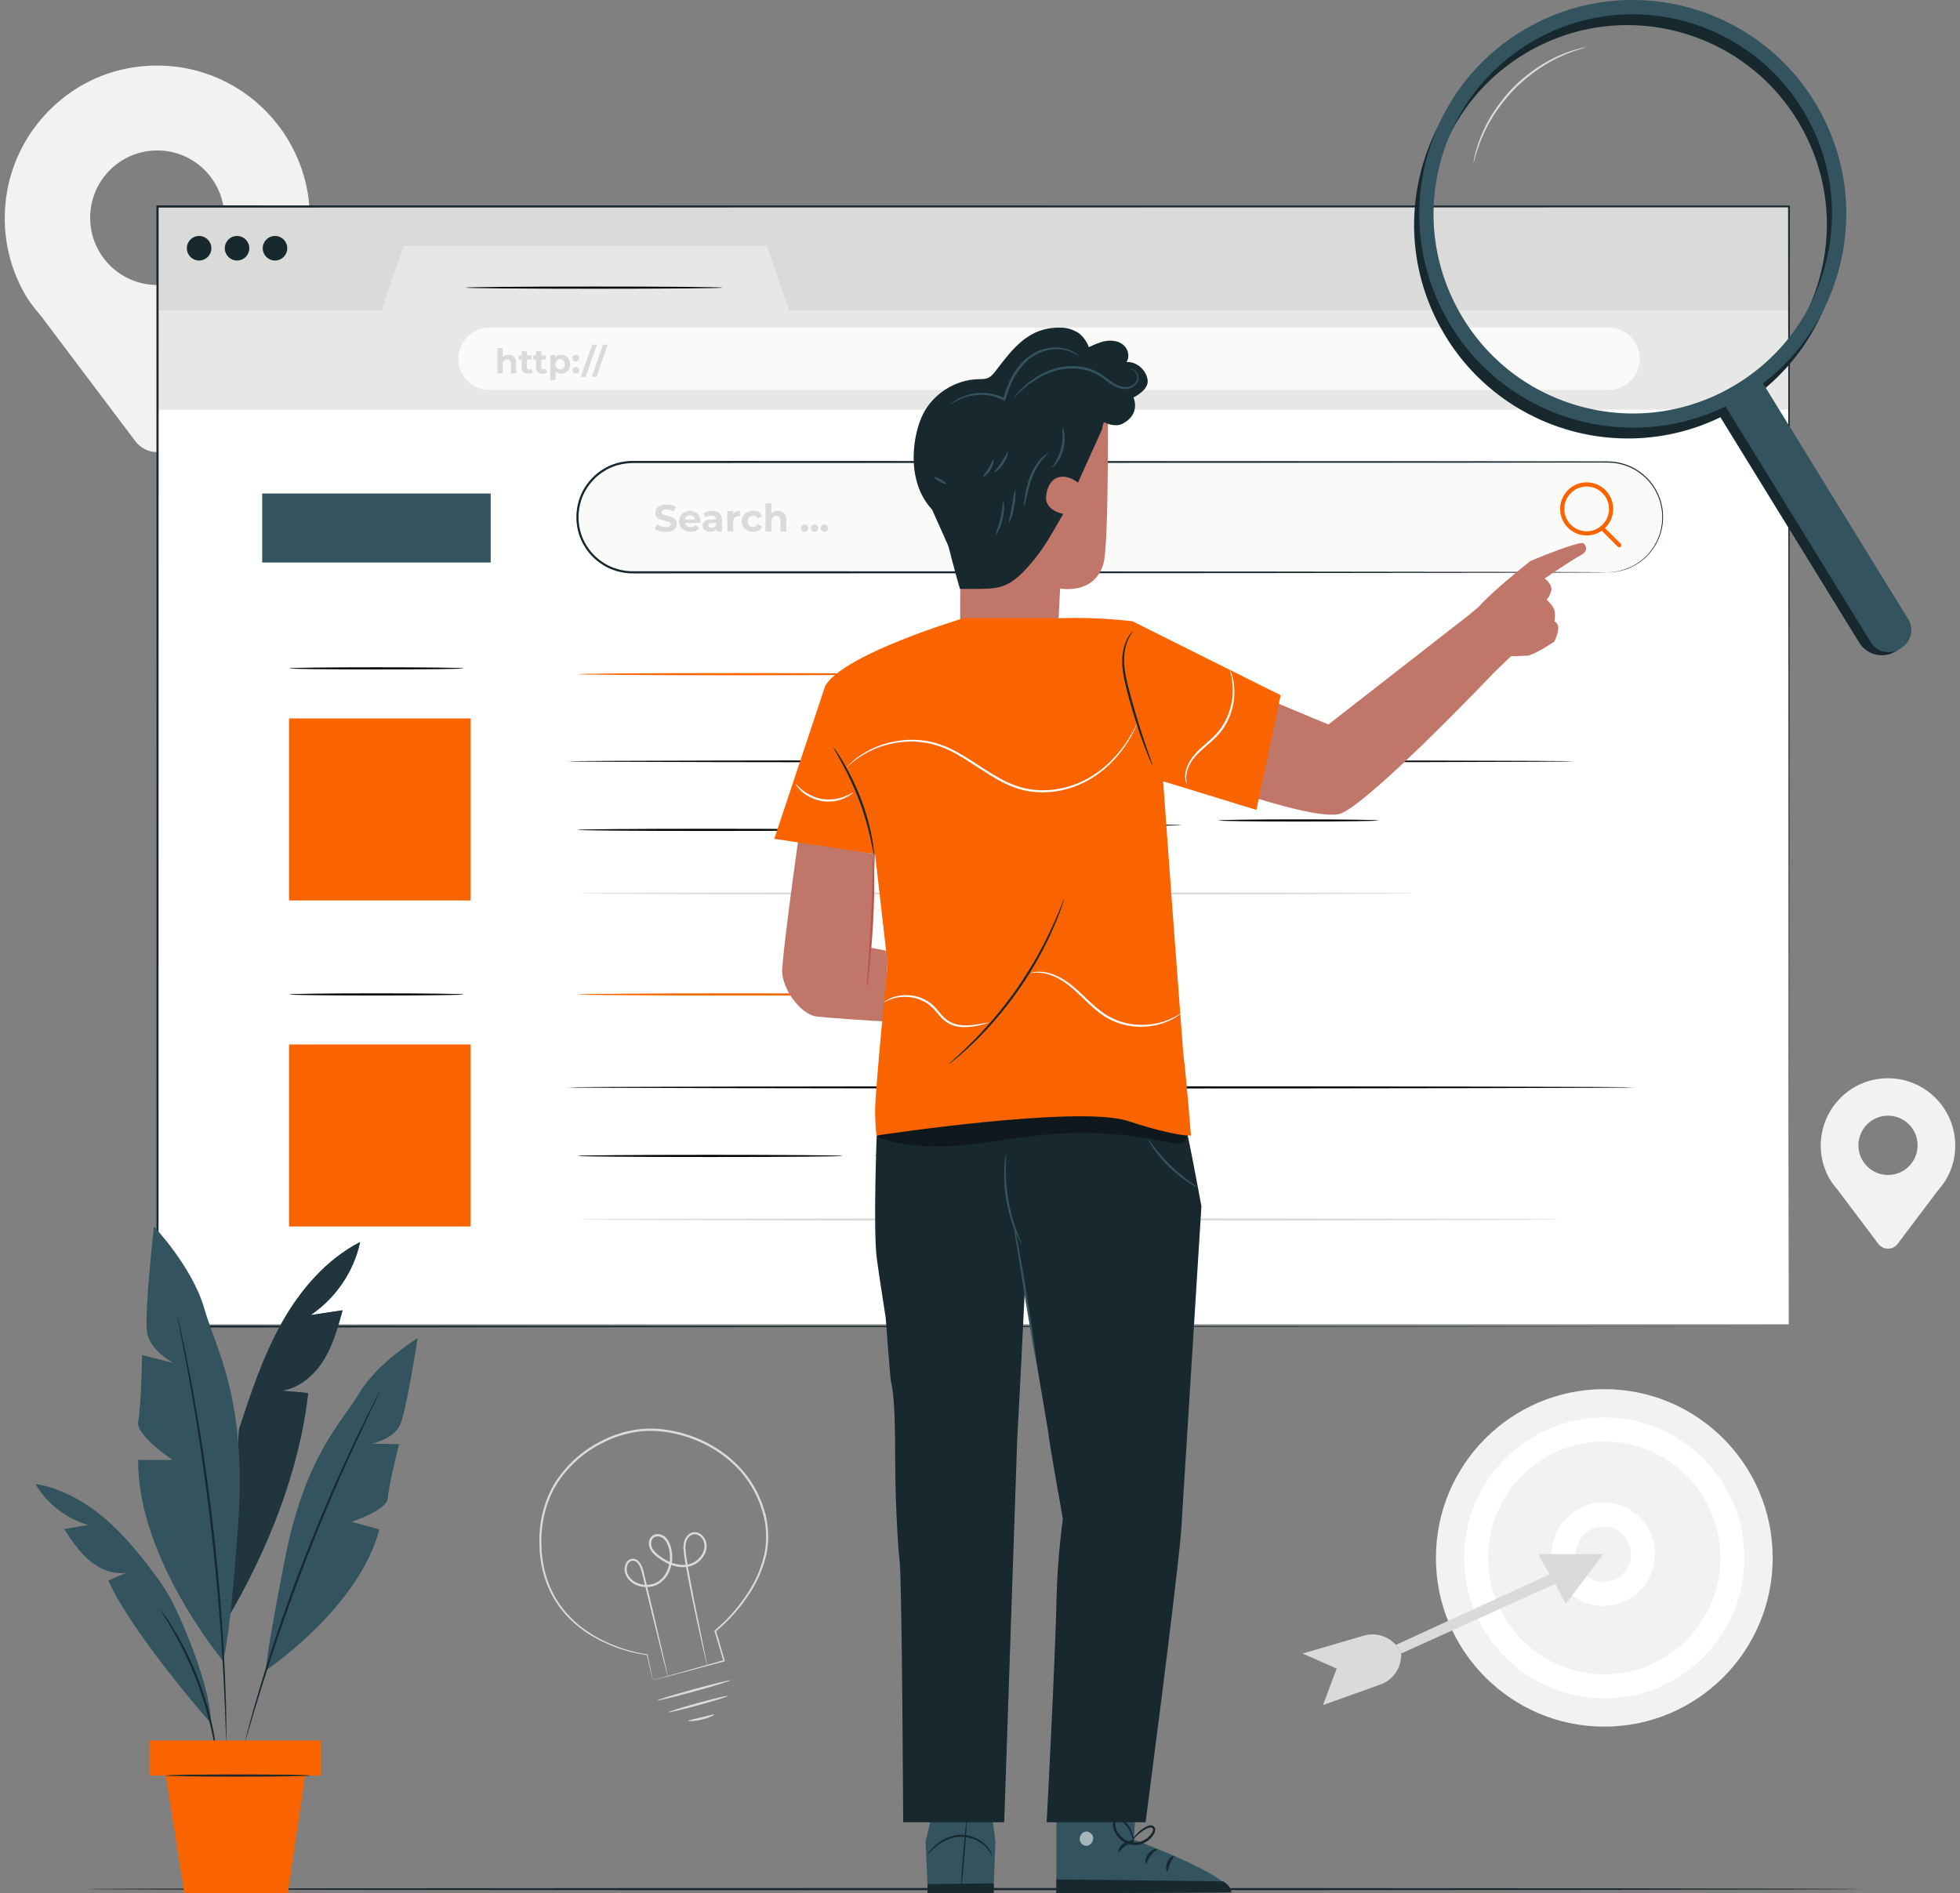 <svg width="207" height="200" viewBox="0 0 207 200" fill="none" xmlns="http://www.w3.org/2000/svg">
<rect x="0" y="0" width="207" height="200" fill="#808080" stroke="none"/>
<g clip-path="url(#clip0_324_6385)">
<path d="M16.611 30.105C12.695 30.105 9.521 26.924 9.521 22.999C9.521 19.074 12.695 15.892 16.611 15.892C20.526 15.892 23.701 19.074 23.701 22.999C23.701 26.924 20.526 30.105 16.611 30.105ZM32.721 23.074C32.721 13.132 23.757 5.288 13.488 7.221C7.029 8.436 1.881 13.723 0.75 20.212C0.043 24.268 0.878 28.084 2.724 31.232H2.715L2.761 31.293C3.379 32.337 4.153 33.083 4.934 34.179L14.289 46.599C15.453 48.144 17.769 48.144 18.933 46.599L28.131 34.384C28.131 34.384 29.848 32.332 30.471 31.276L30.504 31.232H30.498C31.902 28.836 32.721 26.055 32.721 23.074Z" fill="#F3F2F1"/>
<path d="M199.396 124.117C197.67 124.117 196.271 122.714 196.271 120.984C196.271 119.254 197.67 117.851 199.396 117.851C201.123 117.851 202.522 119.254 202.522 120.984C202.522 122.714 201.123 124.117 199.396 124.117ZM206.499 121.017C206.499 116.635 202.547 113.177 198.02 114.029C195.172 114.564 192.903 116.895 192.404 119.756C192.092 121.544 192.461 123.225 193.274 124.614H193.27L193.291 124.641C193.563 125.101 193.904 125.43 194.249 125.913L198.373 131.388C198.886 132.07 199.907 132.07 200.42 131.388L204.475 126.003C204.475 126.003 205.232 125.098 205.507 124.634L205.521 124.614H205.519C206.138 123.558 206.499 122.332 206.499 121.017Z" fill="#F3F2F1"/>
<path d="M187.218 164.563C187.218 174.407 179.257 182.388 169.435 182.388C159.613 182.388 151.651 174.407 151.651 164.563C151.651 154.718 159.613 146.738 169.435 146.738C179.257 146.738 187.218 154.718 187.218 164.563Z" fill="#F3F2F1"/>
<path d="M169.434 152.266C162.67 152.266 157.166 157.782 157.166 164.563C157.166 171.343 162.67 176.859 169.434 176.859C176.199 176.859 181.703 171.343 181.703 164.563C181.703 157.782 176.199 152.266 169.434 152.266ZM169.434 179.398C161.273 179.398 154.633 172.744 154.633 164.563C154.633 156.382 161.273 149.727 169.434 149.727C177.596 149.727 184.236 156.382 184.236 164.563C184.236 172.744 177.596 179.398 169.434 179.398Z" fill="white"/>
<path d="M169.335 161.246C167.726 161.246 166.418 162.558 166.418 164.171C166.418 165.784 167.726 167.096 169.335 167.096C170.945 167.096 172.254 165.784 172.254 164.171C172.254 162.558 170.945 161.246 169.335 161.246ZM169.335 169.635C166.329 169.635 163.884 167.184 163.884 164.171C163.884 161.158 166.329 158.707 169.335 158.707C172.341 158.707 174.787 161.158 174.787 164.171C174.787 167.184 172.341 169.635 169.335 169.635Z" fill="white"/>
<path d="M169.335 164.171H162.445L163.646 166.302L147.428 173.752L147.975 174.666L164.248 167.302L165.363 169.419L169.335 164.171Z" fill="#DADBD8"/>
<path d="M147.428 173.752L147.256 173.584C146.406 172.754 145.176 172.446 144.036 172.779L137.566 174.666L141.169 176.253L139.722 180.11L145.792 177.941C147.16 177.452 148.048 176.121 147.975 174.666L147.428 173.752Z" fill="#DADBD8"/>
<path d="M68.949 177.491C68.951 177.488 68.996 177.473 69.082 177.447C69.177 177.419 69.304 177.382 69.465 177.334C69.811 177.236 70.303 177.094 70.939 176.913C72.229 176.55 74.096 176.025 76.451 175.362L76.402 175.451C76.12 174.504 75.803 173.443 75.464 172.304L75.448 172.252L75.493 172.215C76.874 171.06 78.233 169.54 79.336 167.681C79.886 166.749 80.323 165.707 80.623 164.592C80.937 163.477 80.979 162.264 80.832 161.057C80.456 158.649 79.234 156.197 77.208 154.429C75.209 152.648 72.539 151.467 69.704 151.192C67.59 150.985 65.485 151.473 63.677 152.401C61.845 153.289 60.306 154.633 59.188 156.187C58.057 157.745 57.463 159.568 57.256 161.331C57.23 161.775 57.16 162.214 57.171 162.65C57.183 163.087 57.196 163.518 57.207 163.945C57.288 164.793 57.424 165.616 57.648 166.393C57.881 167.168 58.182 167.898 58.545 168.567C58.916 169.234 59.35 169.835 59.817 170.374C60.756 171.451 61.836 172.255 62.886 172.857C65.004 174.058 66.964 174.544 68.355 174.752L68.386 174.757L68.392 174.786C68.576 175.662 68.716 176.331 68.812 176.793C68.857 177.013 68.892 177.184 68.917 177.31C68.94 177.426 68.951 177.487 68.949 177.491C68.947 177.494 68.932 177.44 68.905 177.329C68.875 177.206 68.835 177.04 68.782 176.826C68.673 176.361 68.515 175.687 68.308 174.805L68.346 174.838C66.936 174.65 64.963 174.183 62.813 172.987C61.746 172.386 60.646 171.579 59.685 170.49C59.208 169.945 58.763 169.336 58.382 168.658C58.008 167.978 57.698 167.237 57.459 166.449C57.227 165.659 57.085 164.823 57.001 163.961C56.987 163.528 56.973 163.091 56.959 162.648C56.947 162.205 57.016 161.758 57.042 161.306C57.246 159.511 57.849 157.648 59 156.054C60.14 154.465 61.706 153.093 63.571 152.186C65.407 151.241 67.565 150.74 69.726 150.951C72.616 151.233 75.328 152.434 77.366 154.253C78.386 155.16 79.235 156.23 79.84 157.396C80.015 157.675 80.129 157.982 80.26 158.279C80.39 158.576 80.525 158.869 80.606 159.181C80.699 159.487 80.8 159.789 80.885 160.094C80.94 160.407 80.995 160.718 81.05 161.026C81.199 162.265 81.15 163.508 80.826 164.645C80.517 165.781 80.067 166.838 79.506 167.78C78.378 169.662 77.005 171.181 75.594 172.346L75.623 172.257C75.954 173.397 76.263 174.461 76.538 175.411L76.559 175.481L76.489 175.499C74.107 176.134 72.218 176.637 70.914 176.985C70.281 177.15 69.791 177.279 69.446 177.369C69.289 177.409 69.166 177.44 69.072 177.464C68.989 177.484 68.947 177.494 68.949 177.491Z" fill="#DADBD8"/>
<path d="M77.15 177.496C77.168 177.561 75.452 178.088 73.319 178.674C71.184 179.259 69.44 179.681 69.423 179.616C69.405 179.552 71.121 179.025 73.255 178.44C75.388 177.855 77.132 177.432 77.15 177.496Z" fill="#DADBD8"/>
<path d="M75.447 181.109C75.471 181.169 74.894 181.461 74.122 181.645C73.35 181.832 72.703 181.835 72.698 181.771C72.692 181.702 73.314 181.593 74.066 181.41C74.818 181.231 75.422 181.046 75.447 181.109Z" fill="#DADBD8"/>
<path d="M70.524 177.06C70.52 177.06 70.506 177.018 70.481 176.934C70.455 176.836 70.421 176.713 70.379 176.558C70.29 176.211 70.166 175.727 70.008 175.112C69.692 173.836 69.242 172.019 68.689 169.782C68.413 168.655 68.112 167.421 67.788 166.099C67.71 165.778 67.597 165.451 67.401 165.187C67.221 164.916 66.879 164.776 66.597 164.919C66.32 165.056 66.186 165.423 66.183 165.762C66.175 166.108 66.342 166.441 66.576 166.713C67.055 167.26 67.864 167.495 68.616 167.391C69.381 167.299 70.055 166.756 70.405 166.034C70.766 165.317 70.851 164.446 70.66 163.637C70.564 163.235 70.405 162.829 70.112 162.557C69.835 162.288 69.361 162.191 69.055 162.41C68.749 162.629 68.698 163.113 68.856 163.464C69.017 163.834 69.342 164.118 69.679 164.368C70.353 164.869 71.13 165.24 71.934 165.3C72.333 165.329 72.735 165.279 73.09 165.127C73.444 164.969 73.759 164.726 73.992 164.423C74.226 164.125 74.381 163.763 74.399 163.398C74.421 163.032 74.307 162.667 74.065 162.408C73.832 162.144 73.478 161.997 73.161 162.095C72.844 162.189 72.605 162.481 72.492 162.794C72.273 163.445 72.466 164.169 72.543 164.834C72.757 166.177 72.997 167.424 73.217 168.562C73.672 170.82 74.041 172.654 74.301 173.943C74.427 174.565 74.525 175.055 74.596 175.407C74.626 175.563 74.65 175.689 74.668 175.788C74.683 175.875 74.689 175.919 74.685 175.92C74.68 175.921 74.667 175.878 74.644 175.794C74.619 175.696 74.588 175.571 74.549 175.417C74.467 175.067 74.354 174.581 74.209 173.963C73.923 172.698 73.514 170.867 73.049 168.595C72.819 167.458 72.569 166.213 72.346 164.865C72.297 164.525 72.238 164.185 72.203 163.829C72.169 163.474 72.162 163.092 72.292 162.722C72.423 162.362 72.691 162.013 73.099 161.886C73.512 161.756 73.961 161.952 74.229 162.257C74.514 162.561 74.651 162.993 74.625 163.41C74.605 163.83 74.43 164.235 74.174 164.565C73.918 164.899 73.575 165.166 73.183 165.342C72.785 165.513 72.346 165.567 71.917 165.537C71.05 165.472 70.237 165.08 69.536 164.561C69.19 164.303 68.829 164 68.635 163.559C68.448 163.131 68.484 162.538 68.914 162.213C69.356 161.91 69.933 162.054 70.275 162.38C70.626 162.71 70.79 163.155 70.893 163.581C71.096 164.446 71.006 165.367 70.616 166.141C70.243 166.916 69.49 167.522 68.648 167.62C67.826 167.728 66.95 167.478 66.409 166.86C66.148 166.559 65.955 166.168 65.966 165.76C65.975 165.371 66.113 164.93 66.504 164.728C66.695 164.631 66.917 164.63 67.11 164.7C67.306 164.77 67.455 164.912 67.566 165.063C67.788 165.369 67.901 165.714 67.983 166.052C68.296 167.378 68.588 168.613 68.855 169.743C69.377 171.988 69.802 173.811 70.1 175.091C70.239 175.71 70.348 176.198 70.426 176.548C70.459 176.704 70.485 176.829 70.506 176.928C70.522 177.014 70.528 177.058 70.524 177.06Z" fill="#DADBD8"/>
<path d="M76.869 179.148C76.886 179.212 75.497 179.649 73.766 180.123C72.034 180.597 70.616 180.929 70.599 180.865C70.582 180.801 71.971 180.364 73.702 179.89C75.433 179.416 76.852 179.083 76.869 179.148Z" fill="#DADBD8"/>
<path d="M196.703 199.551C196.703 199.614 154.631 199.666 102.745 199.666C50.841 199.666 8.779 199.614 8.779 199.551C8.779 199.488 50.841 199.436 102.745 199.436C154.631 199.436 196.703 199.488 196.703 199.551Z" fill="#17282F"/>
<path d="M188.939 32.874H16.636V21.811H188.939V32.874Z" fill="#DADBD8"/>
<path d="M16.611 139.894H188.914V43.037H16.611V139.894Z" fill="white"/>
<path d="M16.636 32.792H40.294L42.638 25.949H80.988L83.332 32.792H188.939V43.269H16.636V32.792Z" fill="#E7E8E5"/>
<path d="M22.323 26.221C22.323 26.939 21.743 27.52 21.028 27.52C20.313 27.52 19.733 26.939 19.733 26.221C19.733 25.505 20.313 24.924 21.028 24.924C21.743 24.924 22.323 25.505 22.323 26.221Z" fill="#17282F"/>
<path d="M26.33 26.221C26.33 26.939 25.75 27.52 25.035 27.52C24.32 27.52 23.741 26.939 23.741 26.221C23.741 25.505 24.32 24.924 25.035 24.924C25.75 24.924 26.33 25.505 26.33 26.221Z" fill="#17282F"/>
<path d="M30.338 26.221C30.338 26.939 29.758 27.52 29.043 27.52C28.328 27.52 27.748 26.939 27.748 26.221C27.748 25.505 28.328 24.924 29.043 24.924C29.758 24.924 30.338 25.505 30.338 26.221Z" fill="#17282F"/>
<path d="M169.894 41.185H51.683C49.871 41.185 48.402 39.712 48.402 37.897C48.402 36.08 49.871 34.608 51.683 34.608H169.894C171.707 34.608 173.175 36.08 173.175 37.897C173.175 39.712 171.707 41.185 169.894 41.185Z" fill="#FAFAF9"/>
<path d="M54.513 38.334V39.445H53.951V38.421C53.951 38.107 53.807 37.963 53.559 37.963C53.289 37.963 53.095 38.129 53.095 38.486V39.445H52.533V36.769H53.095V37.707C53.246 37.555 53.462 37.476 53.71 37.476C54.167 37.476 54.513 37.742 54.513 38.334Z" fill="#DADBD8"/>
<path d="M56.269 39.352C56.154 39.435 55.985 39.475 55.813 39.475C55.355 39.475 55.089 39.24 55.089 38.778V37.981H54.79V37.548H55.089V37.076H55.65V37.548H56.133V37.981H55.65V38.771C55.65 38.937 55.74 39.027 55.892 39.027C55.974 39.027 56.057 39.002 56.118 38.955L56.269 39.352Z" fill="#DADBD8"/>
<path d="M57.792 39.352C57.677 39.435 57.508 39.475 57.335 39.475C56.878 39.475 56.612 39.24 56.612 38.778V37.981H56.313V37.548H56.612V37.076H57.173V37.548H57.655V37.981H57.173V38.771C57.173 38.937 57.263 39.027 57.414 39.027C57.497 39.027 57.58 39.002 57.641 38.955L57.792 39.352Z" fill="#DADBD8"/>
<path d="M59.65 38.476C59.65 38.14 59.437 37.938 59.157 37.938C58.876 37.938 58.663 38.14 58.663 38.476C58.663 38.811 58.876 39.013 59.157 39.013C59.437 39.013 59.65 38.811 59.65 38.476ZM60.218 38.476C60.218 39.085 59.797 39.475 59.254 39.475C59.013 39.475 58.815 39.399 58.671 39.24V40.145H58.109V37.505H58.645V37.729C58.786 37.559 58.995 37.477 59.254 37.477C59.797 37.477 60.218 37.866 60.218 38.476Z" fill="#DADBD8"/>
<path d="M60.456 39.121C60.456 38.912 60.611 38.775 60.806 38.775C61 38.775 61.155 38.912 61.155 39.121C61.155 39.327 61 39.475 60.806 39.475C60.611 39.475 60.456 39.327 60.456 39.121ZM60.456 37.826C60.456 37.617 60.611 37.48 60.806 37.48C61 37.48 61.155 37.617 61.155 37.826C61.155 38.032 61 38.179 60.806 38.179C60.611 38.179 60.456 38.032 60.456 37.826Z" fill="#DADBD8"/>
<path d="M62.537 36.409H63.037L61.849 39.807H61.349L62.537 36.409Z" fill="#DADBD8"/>
<path d="M63.685 36.409H64.185L62.997 39.807H62.498L63.685 36.409Z" fill="#DADBD8"/>
<path d="M169.788 60.455H66.796C63.584 60.455 60.981 57.845 60.981 54.627C60.981 51.408 63.584 48.798 66.796 48.798H169.788C172.999 48.798 175.603 51.408 175.603 54.627C175.603 57.845 172.999 60.455 169.788 60.455Z" fill="#FAFAF9"/>
<path d="M169.788 60.455C169.773 60.407 170.678 60.561 172.168 59.915C172.889 59.576 173.755 59.013 174.444 58.051C174.787 57.576 175.095 57.013 175.297 56.366C175.495 55.719 175.591 54.993 175.538 54.232C175.486 53.472 175.278 52.677 174.884 51.928C174.493 51.178 173.897 50.49 173.15 49.946C172.407 49.393 171.48 49.033 170.486 48.905C169.991 48.849 169.474 48.859 168.948 48.86C168.422 48.861 167.887 48.862 167.342 48.862C162.983 48.868 158.021 48.874 152.535 48.88C130.59 48.888 100.279 48.901 66.802 48.914C65.779 48.93 64.75 49.184 63.881 49.724C62.998 50.24 62.283 51.012 61.788 51.896C60.816 53.682 60.877 55.977 61.974 57.665C62.497 58.519 63.266 59.207 64.136 59.679C65.017 60.138 66.002 60.37 66.996 60.342C69.003 60.342 70.994 60.342 72.968 60.343C80.862 60.345 88.477 60.347 95.731 60.349C110.238 60.358 123.303 60.367 134.275 60.374C145.244 60.389 154.121 60.402 160.26 60.411C163.325 60.42 165.706 60.427 167.324 60.432C168.129 60.437 168.744 60.441 169.162 60.444C169.576 60.448 169.788 60.455 169.788 60.455C169.788 60.455 169.576 60.463 169.162 60.467C168.744 60.47 168.129 60.474 167.324 60.479C165.706 60.483 163.325 60.491 160.26 60.5C154.121 60.509 145.244 60.522 134.275 60.536C123.303 60.544 110.238 60.552 95.731 60.561C88.477 60.563 80.862 60.566 72.968 60.568C70.994 60.568 69.003 60.569 66.996 60.569C65.979 60.599 64.943 60.358 64.029 59.881C63.125 59.391 62.325 58.675 61.781 57.787C60.64 56.031 60.575 53.645 61.587 51.786C62.102 50.866 62.845 50.064 63.763 49.526C64.667 48.965 65.739 48.7 66.802 48.684C100.279 48.696 130.59 48.708 152.535 48.717C158.021 48.723 162.983 48.729 167.342 48.734C167.887 48.735 168.422 48.736 168.948 48.737C169.472 48.736 169.991 48.727 170.501 48.786C171.514 48.92 172.459 49.292 173.214 49.857C173.974 50.414 174.577 51.117 174.972 51.881C175.37 52.645 175.578 53.454 175.627 54.226C175.678 54.999 175.576 55.735 175.372 56.39C175.164 57.045 174.849 57.613 174.499 58.092C173.796 59.06 172.917 59.622 172.187 59.958C171.444 60.29 170.823 60.379 170.414 60.432C170 60.456 169.788 60.455 169.788 60.455Z" fill="#17282F"/>
<path d="M69.156 55.868L69.376 55.379C69.611 55.552 69.963 55.672 70.299 55.672C70.682 55.672 70.838 55.544 70.838 55.371C70.838 54.847 69.212 55.207 69.212 54.166C69.212 53.689 69.595 53.293 70.39 53.293C70.742 53.293 71.102 53.377 71.362 53.541L71.161 54.034C70.902 53.885 70.634 53.813 70.386 53.813C70.003 53.813 69.855 53.958 69.855 54.134C69.855 54.65 71.481 54.294 71.481 55.323C71.481 55.792 71.094 56.192 70.295 56.192C69.851 56.192 69.404 56.06 69.156 55.868Z" fill="#DADBD8"/>
<path d="M72.341 54.879H73.4C73.356 54.607 73.153 54.431 72.873 54.431C72.589 54.431 72.385 54.603 72.341 54.879ZM73.976 55.243H72.349C72.41 55.512 72.637 55.676 72.965 55.676C73.193 55.676 73.356 55.608 73.504 55.468L73.836 55.828C73.636 56.057 73.336 56.177 72.949 56.177C72.206 56.177 71.722 55.708 71.722 55.067C71.722 54.423 72.214 53.958 72.869 53.958C73.5 53.958 73.988 54.382 73.988 55.075C73.988 55.123 73.98 55.191 73.976 55.243Z" fill="#DADBD8"/>
<path d="M75.624 55.464V55.243H75.196C74.904 55.243 74.812 55.352 74.812 55.496C74.812 55.652 74.944 55.756 75.164 55.756C75.372 55.756 75.551 55.66 75.624 55.464ZM76.247 54.915V56.145H75.663V55.876C75.548 56.072 75.324 56.177 75.008 56.177C74.505 56.177 74.205 55.896 74.205 55.524C74.205 55.143 74.472 54.879 75.128 54.879H75.624C75.624 54.611 75.463 54.455 75.128 54.455C74.9 54.455 74.665 54.53 74.509 54.655L74.285 54.218C74.52 54.05 74.868 53.958 75.212 53.958C75.867 53.958 76.247 54.263 76.247 54.915Z" fill="#DADBD8"/>
<path d="M78.146 53.958V54.535C78.094 54.53 78.054 54.527 78.006 54.527C77.662 54.527 77.434 54.715 77.434 55.127V56.145H76.812V53.99H77.407V54.274C77.559 54.066 77.814 53.958 78.146 53.958Z" fill="#DADBD8"/>
<path d="M78.339 55.067C78.339 54.419 78.838 53.958 79.537 53.958C79.989 53.958 80.344 54.154 80.501 54.507L80.017 54.767C79.901 54.563 79.73 54.471 79.533 54.471C79.218 54.471 78.97 54.691 78.97 55.067C78.97 55.444 79.218 55.664 79.533 55.664C79.73 55.664 79.901 55.576 80.017 55.368L80.501 55.632C80.344 55.976 79.989 56.177 79.537 56.177C78.838 56.177 78.339 55.716 78.339 55.067Z" fill="#DADBD8"/>
<path d="M83.043 54.911V56.145H82.419V55.007C82.419 54.658 82.26 54.499 81.984 54.499C81.685 54.499 81.469 54.683 81.469 55.079V56.145H80.845V53.173H81.469V54.215C81.636 54.046 81.876 53.958 82.152 53.958C82.659 53.958 83.043 54.254 83.043 54.911Z" fill="#DADBD8"/>
<path d="M84.587 55.784C84.587 55.552 84.759 55.4 84.975 55.4C85.191 55.4 85.362 55.552 85.362 55.784C85.362 56.012 85.191 56.177 84.975 56.177C84.759 56.177 84.587 56.012 84.587 55.784Z" fill="#DADBD8"/>
<path d="M85.635 55.784C85.635 55.552 85.806 55.4 86.022 55.4C86.238 55.4 86.409 55.552 86.409 55.784C86.409 56.012 86.238 56.177 86.022 56.177C85.806 56.177 85.635 56.012 85.635 55.784Z" fill="#DADBD8"/>
<path d="M86.682 55.784C86.682 55.552 86.854 55.4 87.07 55.4C87.285 55.4 87.457 55.552 87.457 55.784C87.457 56.012 87.285 56.177 87.07 56.177C86.854 56.177 86.682 56.012 86.682 55.784Z" fill="#DADBD8"/>
<path d="M48.989 70.601C48.989 70.664 44.855 70.716 39.757 70.716C34.658 70.716 30.525 70.664 30.525 70.601C30.525 70.537 34.658 70.486 39.757 70.486C44.855 70.486 48.989 70.537 48.989 70.601Z" fill="#040606"/>
<path d="M49.709 95.117H30.525V75.888H49.709V95.117Z" fill="#FA6400"/>
<path d="M166.29 80.421C166.29 80.484 142.476 80.536 113.106 80.536C83.726 80.536 59.917 80.484 59.917 80.421C59.917 80.358 83.726 80.306 113.106 80.306C142.476 80.306 166.29 80.358 166.29 80.421Z" fill="#040606"/>
<path d="M89.011 87.66C89.011 87.724 82.736 87.775 74.997 87.775C67.255 87.775 60.981 87.724 60.981 87.66C60.981 87.597 67.255 87.545 74.997 87.545C82.736 87.545 89.011 87.597 89.011 87.66Z" fill="#040606"/>
<path d="M149.287 94.373C149.287 94.437 129.517 94.488 105.136 94.488C80.746 94.488 60.981 94.437 60.981 94.373C60.981 94.31 80.746 94.258 105.136 94.258C129.517 94.258 149.287 94.31 149.287 94.373Z" fill="#DADBD8"/>
<path d="M48.989 105.043C48.989 105.106 44.855 105.158 39.757 105.158C34.658 105.158 30.525 105.106 30.525 105.043C30.525 104.979 34.658 104.928 39.757 104.928C44.855 104.928 48.989 104.979 48.989 105.043Z" fill="#040606"/>
<path d="M49.709 129.559H30.525V110.33H49.709V129.559Z" fill="#FA6400"/>
<path d="M172.61 114.862C172.61 114.926 147.38 114.978 116.266 114.978C85.14 114.978 59.917 114.926 59.917 114.862C59.917 114.799 85.14 114.748 116.266 114.748C147.38 114.748 172.61 114.799 172.61 114.862Z" fill="#040606"/>
<path d="M89.011 122.102C89.011 122.166 82.736 122.217 74.997 122.217C67.255 122.217 60.981 122.166 60.981 122.102C60.981 122.038 67.255 121.987 74.997 121.987C82.736 121.987 89.011 122.038 89.011 122.102Z" fill="#040606"/>
<path d="M164.667 128.815C164.667 128.878 141.454 128.93 112.826 128.93C84.189 128.93 60.981 128.878 60.981 128.815C60.981 128.751 84.189 128.7 112.826 128.7C141.454 128.7 164.667 128.751 164.667 128.815Z" fill="#DADBD8"/>
<path d="M188.94 140.124C188.939 139.367 188.903 93.82 188.847 21.811L188.939 21.903C141.246 21.909 81.423 21.917 16.65 21.925H16.636L16.751 21.811C16.747 64.041 16.744 104.167 16.741 140.124L16.636 140.019C118.273 140.081 188.005 140.123 188.94 140.124C188.005 140.124 118.273 140.167 16.636 140.229H16.531V140.124C16.529 104.167 16.525 64.041 16.522 21.811V21.695H16.636H16.65C81.423 21.703 141.246 21.712 188.939 21.718H189.032V21.811C188.975 93.82 188.94 139.367 188.94 140.124Z" fill="#17282F"/>
<path d="M76.336 30.383C76.336 30.446 70.252 30.498 62.749 30.498C55.244 30.498 49.161 30.446 49.161 30.383C49.161 30.32 55.244 30.268 62.749 30.268C70.252 30.268 76.336 30.32 76.336 30.383Z" fill="#040606"/>
<path d="M51.823 59.418H27.691V52.131H51.823V59.418Z" fill="#33535F"/>
<path d="M94.555 71.215C94.555 71.279 87.05 71.33 77.796 71.33C68.539 71.33 61.036 71.279 61.036 71.215C61.036 71.152 68.539 71.1 77.796 71.1C87.05 71.1 94.555 71.152 94.555 71.215Z" fill="#FA6400"/>
<path d="M94.555 105.043C94.555 105.106 87.05 105.158 77.796 105.158C68.539 105.158 61.036 105.106 61.036 105.043C61.036 104.979 68.539 104.928 77.796 104.928C87.05 104.928 94.555 104.979 94.555 105.043Z" fill="#FA6400"/>
<path d="M167.571 51.393C166.269 51.393 165.21 52.454 165.21 53.759C165.21 55.063 166.269 56.124 167.571 56.124C168.872 56.124 169.931 55.063 169.931 53.759C169.931 52.454 168.872 51.393 167.571 51.393ZM167.571 56.566C166.026 56.566 164.769 55.307 164.769 53.759C164.769 52.211 166.026 50.951 167.571 50.951C169.115 50.951 170.372 52.211 170.372 53.759C170.372 55.307 169.115 56.566 167.571 56.566Z" fill="#FA6400"/>
<path d="M171.012 57.812C170.956 57.812 170.9 57.79 170.856 57.748L169.031 55.931C168.945 55.845 168.944 55.705 169.03 55.618C169.116 55.532 169.255 55.531 169.342 55.617L171.167 57.434C171.253 57.52 171.254 57.66 171.168 57.746C171.125 57.789 171.068 57.812 171.012 57.812Z" fill="#FA6400"/>
<path d="M124.73 87.163C124.73 87.227 117.511 87.278 108.608 87.278C99.701 87.278 92.483 87.227 92.483 87.163C92.483 87.099 99.701 87.048 108.608 87.048C117.511 87.048 124.73 87.099 124.73 87.163Z" fill="#040606"/>
<path d="M145.567 86.666C145.567 86.73 141.79 86.781 137.133 86.781C132.475 86.781 128.699 86.73 128.699 86.666C128.699 86.603 132.475 86.551 137.133 86.551C141.79 86.551 145.567 86.603 145.567 86.666Z" fill="#040606"/>
<path d="M124.577 122.102C124.577 122.166 117.358 122.217 108.455 122.217C99.549 122.217 92.331 122.166 92.331 122.102C92.331 122.038 99.549 121.987 108.455 121.987C117.358 121.987 124.577 122.038 124.577 122.102Z" fill="#040606"/>
<path d="M38.032 131.196C34.456 133.053 31.713 136.251 29.741 139.771C27.769 143.291 26.498 147.154 25.239 150.989L24.138 170.768C28.299 163.671 31.64 155.329 32.542 147.148C31.619 147.065 30.696 146.983 29.773 146.9C31.63 146.616 33.188 145.268 34.18 143.669C35.171 142.07 35.682 140.226 36.18 138.41C35.054 138.578 33.928 138.746 32.801 138.914C35.447 137.144 37.365 134.314 38.032 131.196Z" fill="#33535F"/>
<path d="M24.138 170.768L25.239 150.989C26.498 147.154 27.769 143.291 29.741 139.771C31.713 136.251 34.456 133.053 38.032 131.196C37.365 134.314 35.447 137.144 32.801 138.914C33.928 138.746 35.054 138.578 36.18 138.41C36.045 138.905 35.908 139.401 35.761 139.894C35.368 141.211 34.901 142.505 34.18 143.669C33.188 145.268 31.63 146.616 29.773 146.9C30.696 146.983 31.619 147.065 32.542 147.148C31.64 155.329 28.299 163.671 24.138 170.768Z" fill="#20353D"/>
<path d="M23.522 175.401C23.522 175.401 14.489 164.565 14.593 154.22H18.242C18.242 154.22 14.278 151.608 14.592 150.145C14.906 148.682 15.01 143.143 15.01 143.143L18.346 143.979C18.346 143.979 15.844 142.725 15.531 140.74C15.218 138.755 16.261 129.559 16.261 129.559C16.261 129.559 20.327 133.843 21.578 138.232C22.829 142.621 26.113 147.741 25.149 161.116C24.184 174.492 23.522 175.401 23.522 175.401Z" fill="#33535F"/>
<path d="M28.101 176.425C28.101 176.425 37.887 169.89 40.061 161.55L37.128 160.75C37.128 160.75 40.885 159.519 40.952 158.274C41.019 157.029 42.144 152.553 42.144 152.553L39.279 152.494C39.279 152.494 41.565 152.034 42.25 150.507C42.934 148.979 44.103 141.357 44.103 141.357C44.103 141.357 39.899 143.91 37.936 147.165C35.972 150.419 32.214 153.815 30.07 164.78C27.925 175.745 28.101 176.425 28.101 176.425Z" fill="#33535F"/>
<path d="M18.729 139.007C18.732 139.006 18.744 139.044 18.764 139.119C18.785 139.206 18.812 139.316 18.846 139.452C18.916 139.763 19.014 140.192 19.138 140.736C19.39 141.852 19.725 143.474 20.107 145.484C20.878 149.504 21.789 155.087 22.507 161.292C23.221 167.498 23.605 173.144 23.769 177.233C23.854 179.278 23.898 180.933 23.906 182.078C23.909 182.635 23.912 183.075 23.914 183.395C23.912 183.534 23.911 183.647 23.91 183.737C23.908 183.815 23.905 183.854 23.901 183.854C23.897 183.854 23.892 183.815 23.887 183.738C23.882 183.647 23.875 183.535 23.867 183.396C23.855 183.077 23.838 182.637 23.817 182.079C23.781 180.936 23.712 179.282 23.607 177.24C23.401 173.156 22.992 167.519 22.279 161.318C21.561 155.12 20.677 149.538 19.948 145.514C19.585 143.502 19.276 141.876 19.05 140.755C18.945 140.207 18.861 139.774 18.8 139.461C18.776 139.324 18.757 139.213 18.741 139.124C18.729 139.047 18.725 139.008 18.729 139.007Z" fill="#17282F"/>
<path d="M22.268 182.038C22.268 182.038 14.002 172.637 11.436 166.954L13.373 166.124C11.969 166.357 10.53 165.752 9.441 164.833C8.352 163.914 7.552 162.706 6.768 161.515L9.321 161.082C7 160.429 4.954 158.842 3.744 156.753C6.756 157.249 9.481 158.907 11.726 160.98C13.545 162.658 15.085 164.607 16.563 166.597C17.285 167.569 17.916 168.604 18.442 169.693C19.831 172.572 22.273 178.585 22.268 182.038Z" fill="#33535F"/>
<path d="M40.191 146.829C40.195 146.831 40.183 146.863 40.156 146.926C40.122 147 40.081 147.091 40.032 147.201C39.91 147.457 39.743 147.806 39.534 148.246C39.094 149.15 38.469 150.465 37.712 152.095C36.196 155.354 34.196 159.902 32.22 165.019C30.247 170.139 28.674 174.853 27.608 178.287C27.074 180.004 26.654 181.397 26.373 182.362C26.233 182.829 26.122 183.2 26.04 183.472C26.003 183.587 25.973 183.681 25.948 183.759C25.926 183.823 25.912 183.855 25.909 183.854C25.905 183.853 25.91 183.819 25.925 183.753C25.944 183.673 25.967 183.577 25.995 183.459C26.067 183.184 26.164 182.81 26.287 182.338C26.542 181.364 26.938 179.963 27.453 178.239C28.48 174.79 30.03 170.062 32.006 164.936C33.984 159.813 36.01 155.269 37.565 152.025C38.342 150.402 38.989 149.098 39.453 148.206C39.68 147.774 39.859 147.432 39.99 147.18C40.048 147.074 40.096 146.987 40.135 146.915C40.169 146.857 40.188 146.827 40.191 146.829Z" fill="#17282F"/>
<path d="M22.97 186.066C22.954 186.068 22.908 185.829 22.838 185.396C22.771 184.963 22.661 184.338 22.507 183.57C22.201 182.034 21.667 179.933 20.828 177.697C19.983 175.462 18.998 173.531 18.215 172.176C17.824 171.498 17.495 170.956 17.259 170.586C17.026 170.215 16.903 170.005 16.916 169.996C16.929 169.987 17.077 170.18 17.334 170.537C17.593 170.891 17.944 171.422 18.354 172.093C19.177 173.432 20.192 175.365 21.042 177.616C21.887 179.867 22.4 181.989 22.666 183.54C22.8 184.315 22.887 184.946 22.926 185.384C22.969 185.822 22.986 186.064 22.97 186.066Z" fill="#17282F"/>
<path d="M33.877 187.554H15.786V183.855H33.877V187.554Z" fill="#FA6400"/>
<path d="M17.509 187.553L19.466 199.995H30.399L32.223 187.553H17.509Z" fill="#FA6400"/>
<path d="M32.768 187.554C32.768 187.618 29.345 187.669 25.124 187.669C20.902 187.669 17.48 187.618 17.48 187.554C17.48 187.49 20.902 187.439 25.124 187.439C29.345 187.439 32.768 187.49 32.768 187.554Z" fill="#17282F"/>
<path d="M111.566 190.815V199.992L130.029 199.902C129.895 198.041 119.762 194.329 119.762 194.329L119.964 190.815H111.566Z" fill="#33535F"/>
<path d="M114.739 194.978C114.43 194.978 114.122 194.739 114.047 194.415C113.965 194.058 114.17 193.661 114.487 193.523C114.558 193.481 114.637 193.463 114.718 193.463C115.008 193.463 115.33 193.696 115.429 193.982C115.557 194.349 115.255 194.854 114.898 194.955C114.846 194.97 114.793 194.978 114.739 194.978Z" fill="#A6B7B9"/>
<path d="M111.566 199.992V198.526L129.193 198.735C129.193 198.735 130.113 199.29 130.029 199.902L111.566 199.992Z" fill="#17282F"/>
<path d="M119.762 194.506C119.76 194.601 119.312 194.651 118.875 194.964C118.431 195.265 118.209 195.681 118.126 195.644C118.043 195.627 118.169 195.056 118.704 194.687C119.236 194.313 119.78 194.418 119.762 194.506Z" fill="#17282F"/>
<path d="M122.181 195.355C122.203 195.447 121.816 195.615 121.518 196.022C121.207 196.42 121.137 196.857 121.048 196.854C120.963 196.87 120.893 196.313 121.274 195.815C121.65 195.312 122.177 195.264 122.181 195.355Z" fill="#17282F"/>
<path d="M123.269 197.694C123.187 197.716 123.056 197.242 123.279 196.717C123.498 196.19 123.918 195.978 123.957 196.056C124.009 196.134 123.741 196.418 123.564 196.852C123.378 197.281 123.358 197.683 123.269 197.694Z" fill="#17282F"/>
<path d="M119.582 191.896C119.546 191.983 119.133 191.858 118.626 191.902C118.119 191.936 117.727 192.123 117.679 192.041C117.626 191.974 118.006 191.615 118.604 191.572C119.2 191.524 119.625 191.82 119.582 191.896Z" fill="#17282F"/>
<path d="M119.685 194.917C119.698 194.919 119.745 194.721 119.725 194.356C119.698 193.996 119.588 193.458 119.235 192.91C119.057 192.639 118.824 192.369 118.514 192.148C118.363 192.042 118.129 191.927 117.89 192.039C117.666 192.147 117.539 192.398 117.527 192.643C117.55 193.587 118.227 194.458 119.149 194.789C120.095 195.121 121.095 194.712 121.642 194.047C121.777 193.878 121.906 193.706 121.973 193.481C122.005 193.37 122.02 193.24 121.976 193.114C121.934 192.989 121.836 192.889 121.725 192.849C121.503 192.772 121.313 192.839 121.15 192.905C120.989 192.982 120.851 193.062 120.72 193.15C120.196 193.5 119.862 193.904 119.665 194.198C119.466 194.493 119.397 194.682 119.41 194.69C119.451 194.731 119.792 193.965 120.816 193.32C121.063 193.178 121.387 192.974 121.648 193.065C121.762 193.112 121.808 193.247 121.753 193.408C121.705 193.566 121.586 193.726 121.463 193.875C120.963 194.462 120.06 194.819 119.23 194.524C118.411 194.248 117.793 193.413 117.768 192.659C117.773 192.484 117.863 192.324 117.986 192.262C118.104 192.199 118.259 192.252 118.397 192.344C118.681 192.534 118.91 192.78 119.085 193.025C119.434 193.524 119.567 194.026 119.623 194.369C119.674 194.716 119.663 194.915 119.685 194.917Z" fill="#17282F"/>
<path d="M104.819 192.144L105.132 194.505L104.923 199.831L98.001 200L97.754 194.505L98.541 191.241L104.819 192.144Z" fill="#33535F"/>
<path d="M101.5 199.43C101.458 199.431 101.558 197.802 101.723 195.791C101.888 193.779 102.056 192.146 102.098 192.144C102.14 192.142 102.04 193.771 101.876 195.783C101.71 197.795 101.543 199.427 101.5 199.43Z" fill="#17282F"/>
<path d="M104.95 198.945L97.957 199.026V200L104.955 199.992L104.95 198.945Z" fill="#17282F"/>
<path d="M97.975 195.882C97.964 195.873 98.023 195.771 98.152 195.6C98.28 195.43 98.484 195.196 98.769 194.939C99.054 194.683 99.424 194.406 99.886 194.187C100.344 193.964 100.903 193.806 101.499 193.812C102.697 193.813 103.704 194.401 104.2 194.986C104.457 195.275 104.616 195.547 104.707 195.741C104.795 195.936 104.829 196.051 104.817 196.055C104.779 196.076 104.612 195.622 104.092 195.089C103.589 194.553 102.633 194.025 101.497 194.022C100.365 194.015 99.431 194.589 98.864 195.052C98.285 195.526 98.004 195.906 97.975 195.882Z" fill="#17282F"/>
<path d="M101.471 43.52L101.397 67.507L111.664 67.998L111.961 62.164C111.961 62.164 115.608 62.89 116.549 59.495C117.15 57.327 117 40.568 117 40.568L101.471 43.52Z" fill="#C0776A"/>
<path d="M118.351 42.257C116.734 42.721 116.383 45.37 116.383 45.37L113.846 50.985C112.554 49.971 110.818 50.029 110.49 52.305C110.253 53.95 112.293 54.282 112.293 54.282C111.105 56.308 110.3 57.947 108.571 59.874C106.699 61.959 105.651 62.169 103.621 62.203H101.383C101.383 62.203 100.287 58.639 98.258 49.724C96.007 39.834 107.675 41.108 109.838 38.584C113.361 34.473 123.449 40.794 118.351 42.257Z" fill="#17282F"/>
<path d="M121.2 40.108C121.033 39.055 120.027 38.174 118.965 38.241C119.346 37.707 119.164 36.903 118.675 36.466C118.185 36.029 117.474 35.916 116.826 36.014C116.179 36.112 115.576 36.398 114.983 36.678C114.877 36.177 114.243 35.345 113.794 35.101C112.891 34.608 112.325 34.608 111.813 34.608C108.663 34.608 107.002 36.772 105.311 38.974C105.021 39.353 104.734 39.775 104.29 39.947C103.99 40.062 103.659 40.047 103.338 40.053C100.938 40.1 98.616 41.547 97.513 43.684C96.409 45.821 95.587 50.765 98.441 53.831L100.162 57.681L116.619 44.61C116.736 44.671 117.767 45.175 118.561 44.757C120.532 43.717 119.705 41.983 119.705 41.983C119.862 41.901 121.368 41.161 121.2 40.108Z" fill="#17282F"/>
<path d="M105.968 52.964C106.034 52.957 106.135 53.789 105.909 54.785C105.688 55.782 105.24 56.49 105.183 56.456C105.114 56.421 105.444 55.687 105.655 54.728C105.874 53.771 105.891 52.966 105.968 52.964Z" fill="#33535F"/>
<path d="M107.209 51.787C107.278 51.79 107.293 52.583 107.114 53.54C106.937 54.499 106.637 55.233 106.572 55.211C106.501 55.188 106.685 54.432 106.858 53.492C107.035 52.554 107.135 51.782 107.209 51.787Z" fill="#33535F"/>
<path d="M110.765 47.828C110.79 47.862 110.499 48.075 110.13 48.509C109.758 48.938 109.334 49.609 109.024 50.422C108.713 51.237 108.542 52.017 108.411 52.58C108.281 53.144 108.192 53.493 108.156 53.487C108.121 53.481 108.146 53.122 108.229 52.546C108.316 51.971 108.46 51.17 108.781 50.329C109.102 49.486 109.572 48.796 109.995 48.383C110.415 47.964 110.75 47.803 110.765 47.828Z" fill="#33535F"/>
<path d="M112.203 45.133C112.233 45.124 112.338 45.365 112.402 45.782C112.468 46.197 112.469 46.791 112.313 47.419C112.155 48.048 111.873 48.57 111.621 48.906C111.369 49.243 111.163 49.406 111.14 49.384C111.075 49.335 111.771 48.56 112.061 47.356C112.371 46.157 112.123 45.146 112.203 45.133Z" fill="#33535F"/>
<path d="M99.95 51.124C99.914 51.187 99.6 51.077 99.247 50.88C98.894 50.682 98.637 50.471 98.672 50.408C98.707 50.346 99.021 50.455 99.374 50.652C99.727 50.85 99.984 51.061 99.95 51.124Z" fill="#33535F"/>
<path d="M104.91 48.562C104.977 48.572 104.936 49.081 104.617 49.605C104.301 50.133 103.872 50.407 103.832 50.351C103.783 50.294 104.105 49.956 104.394 49.471C104.688 48.989 104.837 48.545 104.91 48.562Z" fill="#33535F"/>
<path d="M106.435 47.741C106.502 47.755 106.394 48.365 105.978 48.988C105.567 49.614 105.049 49.95 105.009 49.895C104.961 49.836 105.376 49.432 105.762 48.844C106.153 48.26 106.363 47.719 106.435 47.741Z" fill="#33535F"/>
<path d="M114.016 37.695C113.998 37.716 113.824 37.548 113.454 37.337C113.083 37.134 112.491 36.91 111.734 36.892C110.982 36.868 110.06 37.047 109.209 37.572C108.358 38.095 107.606 38.947 107.06 39.971C106.662 40.716 106.386 41.491 106.187 42.22L106.146 42.371L106.008 42.298C105.246 41.897 104.439 41.721 103.717 41.712C102.993 41.691 102.357 41.824 101.853 41.994C100.838 42.341 100.357 42.798 100.33 42.757C100.322 42.748 100.437 42.633 100.674 42.452C100.913 42.274 101.287 42.043 101.8 41.846C102.312 41.651 102.967 41.493 103.72 41.498C104.47 41.492 105.318 41.662 106.125 42.078L105.947 42.157C106.142 41.411 106.42 40.615 106.831 39.848C107.394 38.791 108.183 37.905 109.085 37.366C109.99 36.825 110.958 36.66 111.741 36.708C112.532 36.751 113.14 37.013 113.505 37.25C113.686 37.377 113.821 37.478 113.9 37.563C113.982 37.644 114.022 37.689 114.016 37.695Z" fill="#33535F"/>
<path d="M119.415 39.001C119.397 38.996 119.701 38.924 120.005 39.269C120.143 39.435 120.271 39.697 120.241 40.02C120.21 40.343 119.987 40.675 119.644 40.875C119.306 41.082 118.844 41.151 118.397 41.047C117.947 40.949 117.515 40.709 117.11 40.421C116.702 40.135 116.31 39.802 115.851 39.557C115.394 39.308 114.879 39.126 114.335 39.022C113.242 38.818 112.156 38.941 111.239 39.234C110.317 39.532 109.551 39.976 108.951 40.401C107.752 41.264 107.161 41.987 107.125 41.95C107.112 41.939 107.249 41.753 107.531 41.443C107.814 41.137 108.243 40.704 108.843 40.252C109.441 39.8 110.216 39.326 111.165 39.007C112.111 38.69 113.239 38.553 114.383 38.766C114.952 38.874 115.493 39.067 115.974 39.333C116.459 39.598 116.856 39.943 117.249 40.226C117.639 40.511 118.039 40.738 118.445 40.836C118.849 40.938 119.248 40.887 119.553 40.714C119.86 40.55 120.058 40.269 120.096 40.002C120.136 39.731 120.039 39.489 119.925 39.332C119.681 39.004 119.402 39.03 119.415 39.001Z" fill="#33535F"/>
<path d="M167.249 57.404C166.861 57.059 161.633 59.258 161.633 59.258C161.633 59.258 157.732 62.325 156.127 64.137L155.135 64.963L140.297 76.529L122.046 68.919L118.087 79.125C118.087 79.125 138.575 87.3 141.697 85.9C145.09 84.379 157.72 71.13 157.749 71.085L157.75 71.084L159.573 69.323C159.573 69.323 160.538 69.304 161.27 69.261C162.001 69.218 164.143 67.791 164.143 67.791C164.143 67.791 164.453 67.233 164.559 66.54C164.665 65.847 164.163 65.631 164.163 65.631C164.163 65.631 164.283 65.183 164.2 64.599C164.116 64.016 163.338 63.338 163.338 63.338C163.338 63.338 163.646 63.087 163.826 62.414C164.007 61.742 163.137 61.106 163.137 61.106C163.137 61.106 166.171 59.038 166.908 58.675C167.645 58.313 167.636 57.749 167.249 57.404Z" fill="#C0776A"/>
<path d="M124.73 161.92C124.791 161.248 124.824 160.732 124.824 160.409L126.885 127.431C126.885 127.431 125.153 117.801 124.334 115.245L116.966 112.387L107.151 116.218C107.086 115.424 107.046 114.937 107.046 114.937L92.589 119.946C92.589 119.946 92.215 129.831 92.589 132.84C92.71 133.806 93.088 136.304 93.546 139.247C93.546 139.247 94.011 145.641 94.107 145.998C94.457 147.302 94.539 150.495 94.539 153.694C94.539 157.76 94.759 162.598 95.012 164.898C95.265 167.198 95.388 192.487 95.388 192.487H106.055L107.424 152.205C107.654 147.888 108 141.286 108.221 136.511L110.726 151.384C110.726 151.93 112.251 160.433 112.251 160.433C112.251 160.433 111.693 164.423 111.597 168.502C111.421 175.999 110.542 192.487 110.542 192.487H120.984C120.984 192.487 124.12 168.677 124.73 161.92Z" fill="#17282F"/>
<path d="M126.527 125.454C126.514 125.478 126.134 125.302 125.565 124.94C124.995 124.579 124.244 124.019 123.502 123.301C122.761 122.581 122.177 121.846 121.799 121.288C121.419 120.729 121.231 120.355 121.254 120.341C121.284 120.322 121.519 120.665 121.928 121.194C122.335 121.723 122.929 122.429 123.658 123.138C124.389 123.845 125.113 124.417 125.654 124.808C126.195 125.199 126.544 125.424 126.527 125.454Z" fill="#33535F"/>
<path d="M107.907 131.448C107.893 131.455 107.822 131.338 107.703 131.119C107.582 130.901 107.427 130.577 107.254 130.167C106.906 129.349 106.517 128.173 106.282 126.831C106.05 125.489 106.019 124.251 106.071 123.363C106.096 122.919 106.132 122.56 106.172 122.315C106.21 122.069 106.238 121.934 106.253 121.936C106.29 121.94 106.239 122.486 106.23 123.368C106.22 124.249 106.276 125.468 106.504 126.793C106.736 128.116 107.095 129.282 107.402 130.108C107.708 130.935 107.94 131.432 107.907 131.448Z" fill="#33535F"/>
<path d="M109.459 143.864C109.443 143.867 109.395 143.662 109.322 143.29C109.245 142.871 109.148 142.342 109.033 141.712C108.801 140.328 108.496 138.507 108.158 136.494C107.568 132.794 107.166 130.276 106.98 129.105C107.029 129.086 107.236 129.912 107.484 131.24C107.738 132.571 108.059 134.415 108.392 136.456C108.724 138.495 109.007 140.345 109.199 141.686C109.284 142.32 109.356 142.853 109.413 143.276C109.459 143.653 109.476 143.862 109.459 143.864Z" fill="#33535F"/>
<path d="M84.285 88.86C84.285 88.86 82.875 98.799 82.612 102.282C82.454 104.379 84.578 107.162 86.2 107.366C87.847 107.573 93.29 107.896 93.29 107.896L93.743 101.662L93.602 100.422L91.905 100.102L92.416 90.216L84.285 88.86Z" fill="#C0776A"/>
<path d="M92.192 90.549C92.209 90.549 92.23 90.741 92.255 91.09C92.282 91.438 92.303 91.943 92.316 92.567C92.344 93.816 92.316 95.542 92.209 97.444C92.103 99.346 91.951 101.064 91.828 102.305C91.766 102.926 91.71 103.428 91.666 103.774C91.623 104.12 91.591 104.311 91.574 104.31C91.558 104.308 91.559 104.114 91.575 103.766C91.598 103.368 91.627 102.875 91.661 102.291C91.744 100.995 91.853 99.302 91.973 97.431C92.08 95.533 92.135 93.813 92.149 92.567C92.155 91.984 92.16 91.49 92.164 91.092C92.167 90.743 92.176 90.55 92.192 90.549Z" fill="#B85549"/>
<path d="M92.654 119.924L92.645 119.9C95.214 118.678 97.918 117.758 100.691 117.139L92.654 119.924Z" fill="#A7A9A8"/>
<path d="M98.851 121.111C96.761 121.111 94.678 120.852 92.727 120.126L92.654 119.924L100.691 117.139C103.52 116.509 106.419 116.193 109.318 116.193C114.464 116.193 119.61 117.188 124.354 119.189C124.814 119.383 125.354 119.727 125.277 120.221C125.229 120.536 124.922 120.758 124.609 120.814C124.533 120.827 124.457 120.833 124.38 120.833C124.142 120.833 123.902 120.777 123.668 120.724C120.594 120.023 117.442 119.669 114.29 119.669C112.963 119.669 111.636 119.732 110.314 119.857C107.365 120.138 104.451 120.729 101.499 120.988C100.622 121.065 99.736 121.111 98.851 121.111Z" fill="#0F191D"/>
<path d="M135.251 73.437L119.595 65.623C115.48 65.142 112.153 65.297 112.153 65.297H101.79C101.79 65.297 89.231 69.01 87.159 72.432L81.776 88.605L92.416 90.216L93.743 101.835C93.743 101.835 92.423 115.289 92.423 117.244C92.423 119.2 92.589 119.946 92.589 119.946C92.589 119.946 113.879 116.702 119.121 118.413C124.364 120.124 125.78 119.946 125.78 119.946C125.78 119.946 125.342 114.362 124.953 111.122L123.738 94.909L122.841 82.529L132.693 85.552L135.251 73.437Z" fill="#FA6400"/>
<path d="M92.319 90.342C92.279 90.347 92.175 89.673 91.939 88.598C91.702 87.524 91.31 86.05 90.707 84.472C90.104 82.894 89.414 81.515 88.88 80.533C88.628 80.076 88.413 79.689 88.238 79.373C88.084 79.1 88.006 78.945 88.02 78.937C88.035 78.929 88.141 79.07 88.32 79.331C88.5 79.591 88.746 79.977 89.032 80.461C89.607 81.429 90.327 82.808 90.935 84.4C91.543 85.99 91.912 87.483 92.106 88.57C92.204 89.114 92.267 89.556 92.295 89.863C92.326 90.17 92.335 90.34 92.319 90.342Z" fill="#17282F"/>
<path d="M112.399 94.934C112.406 94.937 112.387 95.01 112.344 95.147C112.29 95.309 112.224 95.506 112.144 95.745C112.058 96.005 111.945 96.321 111.799 96.681C111.655 97.042 111.5 97.457 111.297 97.903C110.914 98.804 110.404 99.854 109.789 100.994C109.162 102.127 108.422 103.345 107.57 104.574C106.711 105.798 105.822 106.911 104.974 107.89C104.117 108.86 103.307 109.7 102.594 110.37C102.246 110.714 101.909 111.001 101.62 111.261C101.333 111.522 101.075 111.736 100.862 111.906C100.665 112.063 100.503 112.193 100.37 112.299C100.256 112.387 100.194 112.43 100.189 112.424C100.184 112.418 100.236 112.363 100.341 112.264C100.466 112.15 100.619 112.009 100.805 111.84C101.009 111.659 101.257 111.437 101.536 111.167C101.816 110.9 102.144 110.605 102.483 110.255C103.179 109.574 103.973 108.726 104.817 107.754C105.652 106.772 106.531 105.661 107.386 104.444C108.233 103.223 108.973 102.014 109.607 100.893C110.23 99.764 110.751 98.727 111.152 97.838C111.364 97.398 111.527 96.988 111.682 96.633C111.839 96.279 111.963 95.968 112.062 95.714C112.158 95.481 112.237 95.289 112.301 95.132C112.358 95 112.392 94.931 112.399 94.934Z" fill="#17282F"/>
<path d="M119.633 66.695C119.678 66.716 119.048 67.343 118.808 68.664C118.686 69.315 118.683 70.114 118.822 70.983C118.956 71.853 119.218 72.795 119.484 73.785C120.024 75.763 120.596 77.529 121.03 78.801C121.237 79.401 121.411 79.906 121.549 80.306C121.672 80.662 121.734 80.861 121.719 80.867C121.704 80.873 121.613 80.685 121.464 80.339C121.316 79.993 121.11 79.488 120.873 78.858C120.398 77.598 119.798 75.832 119.256 73.848C118.99 72.856 118.732 71.907 118.607 71.015C118.476 70.126 118.496 69.299 118.644 68.631C118.787 67.961 119.039 67.457 119.249 67.142C119.465 66.827 119.624 66.686 119.633 66.695Z" fill="#17282F"/>
<path d="M90.087 83.719C90.103 83.737 89.824 84.018 89.253 84.287C88.69 84.557 87.807 84.778 86.844 84.632C85.881 84.485 85.104 84.01 84.646 83.585C84.181 83.157 83.998 82.806 84.018 82.794C84.049 82.769 84.277 83.081 84.751 83.46C85.22 83.839 85.968 84.266 86.879 84.405C87.788 84.543 88.63 84.36 89.189 84.137C89.755 83.916 90.065 83.687 90.087 83.719Z" fill="white"/>
<path d="M120.098 76.423C120.106 76.426 120.06 76.543 119.966 76.763C119.872 76.982 119.721 77.301 119.505 77.7C119.066 78.491 118.352 79.618 117.177 80.752C116.011 81.875 114.328 82.992 112.208 83.463C111.156 83.698 110.005 83.781 108.838 83.608C107.666 83.449 106.513 82.993 105.428 82.393C103.263 81.181 101.436 79.648 99.434 78.915C97.449 78.151 95.453 78.24 93.907 78.609C92.342 78.986 91.201 79.668 90.473 80.187C89.75 80.725 89.411 81.098 89.391 81.077C89.391 81.077 89.705 80.68 90.419 80.115C91.137 79.569 92.282 78.855 93.868 78.452C95.433 78.055 97.47 77.945 99.508 78.716C101.558 79.456 103.402 80.998 105.538 82.192C106.61 82.782 107.731 83.227 108.871 83.385C110.006 83.556 111.13 83.48 112.162 83.256C114.241 82.806 115.9 81.727 117.065 80.634C118.239 79.531 118.967 78.429 119.427 77.656C119.654 77.266 119.817 76.955 119.925 76.743C120.031 76.53 120.091 76.42 120.098 76.423Z" fill="white"/>
<path d="M129.9 70.757C129.912 70.752 129.994 70.929 130.104 71.265C130.209 71.602 130.322 72.105 130.358 72.739C130.388 73.371 130.344 74.138 130.112 74.948C129.888 75.758 129.487 76.613 128.873 77.371C128.257 78.132 127.51 78.677 126.909 79.234C126.293 79.779 125.829 80.355 125.575 80.917C125.313 81.475 125.255 81.982 125.282 82.323C125.309 82.667 125.382 82.85 125.361 82.857C125.353 82.86 125.331 82.817 125.295 82.73C125.26 82.643 125.219 82.51 125.194 82.333C125.137 81.981 125.173 81.442 125.426 80.851C125.671 80.257 126.149 79.639 126.764 79.078C127.369 78.504 128.105 77.957 128.695 77.226C129.893 75.753 130.231 73.967 130.195 72.745C130.165 71.5 129.849 70.769 129.9 70.757Z" fill="white"/>
<path d="M104.435 108.008C104.439 108.022 104.277 108.083 103.976 108.168C103.675 108.252 103.236 108.367 102.679 108.446C102.125 108.513 101.432 108.563 100.7 108.33C100.337 108.215 99.976 108.018 99.662 107.745C99.35 107.47 99.089 107.137 98.816 106.816C98.545 106.493 98.253 106.217 97.93 105.997C97.606 105.781 97.26 105.624 96.92 105.511C96.235 105.286 95.57 105.268 95.03 105.33C94.486 105.393 94.063 105.552 93.786 105.681C93.505 105.809 93.359 105.901 93.347 105.884C93.341 105.876 93.47 105.757 93.745 105.601C94.017 105.444 94.445 105.255 95.007 105.169C95.565 105.083 96.26 105.084 96.984 105.309C97.343 105.422 97.71 105.582 98.055 105.81C98.398 106.038 98.716 106.338 98.99 106.667C99.268 106.993 99.522 107.317 99.811 107.576C100.101 107.831 100.429 108.016 100.766 108.129C101.445 108.358 102.115 108.33 102.66 108.284C103.757 108.158 104.426 107.965 104.435 108.008Z" fill="white"/>
<path d="M124.707 107.064C124.712 107.071 124.665 107.111 124.569 107.184C124.47 107.252 124.334 107.368 124.134 107.478C123.748 107.72 123.146 108.016 122.352 108.225C121.56 108.421 120.57 108.547 119.491 108.391C118.413 108.261 117.254 107.826 116.239 107.084C115.228 106.337 114.429 105.455 113.639 104.74C112.859 104.012 112.067 103.463 111.331 103.145C110.598 102.818 109.942 102.732 109.497 102.739C109.049 102.746 108.804 102.813 108.799 102.791C108.798 102.783 108.857 102.763 108.973 102.731C109.089 102.697 109.265 102.665 109.494 102.649C109.949 102.615 110.632 102.678 111.394 102.996C112.158 103.301 112.985 103.855 113.781 104.583C114.587 105.298 115.389 106.171 116.375 106.898C117.36 107.618 118.473 108.042 119.521 108.181C120.568 108.344 121.533 108.239 122.313 108.068C123.094 107.883 123.695 107.616 124.09 107.4C124.487 107.189 124.695 107.046 124.707 107.064Z" fill="white"/>
<path d="M180.967 4.716C175.052 1.892 167.91 1.862 161.748 5.266C156.828 7.984 153.258 12.459 151.696 17.868C150.134 23.277 150.768 28.972 153.479 33.903C156.19 38.835 160.655 42.413 166.052 43.978C171.448 45.544 177.13 44.909 182.05 42.191C186.97 39.474 190.54 34.998 192.101 29.589C193.664 24.18 193.031 18.485 190.319 13.554C188.118 9.551 184.8 6.546 180.967 4.716ZM162.181 44.106C158.072 42.144 154.516 38.925 152.157 34.633C149.251 29.348 148.572 23.245 150.246 17.448C151.92 11.65 155.746 6.854 161.019 3.941C171.904 -2.072 185.641 1.913 191.641 12.824C194.547 18.11 195.226 24.213 193.552 30.01C191.878 35.807 188.052 40.604 182.779 43.517C176.174 47.164 168.519 47.132 162.181 44.106Z" fill="#17282F"/>
<path d="M200.214 68.8C198.896 69.615 197.171 69.204 196.358 67.885L181.618 43.944C181.479 43.717 181.549 43.42 181.775 43.28L184.919 41.335C185.14 41.199 185.429 41.262 185.573 41.478L201.076 64.856C201.953 66.179 201.562 67.966 200.214 68.8Z" fill="#17282F"/>
<path d="M181.508 3.576C175.594 0.752 168.452 0.722 162.289 4.126C157.37 6.843 153.8 11.319 152.238 16.727C150.676 22.136 151.309 27.831 154.021 32.763C156.732 37.694 161.198 41.273 166.594 42.838C171.99 44.403 177.672 43.769 182.592 41.051C187.512 38.333 191.082 33.857 192.644 28.449C194.206 23.04 193.572 17.345 190.861 12.414C188.66 8.41 185.341 5.406 181.508 3.576ZM162.723 42.965C158.613 41.004 155.058 37.784 152.698 33.493C149.793 28.208 149.114 22.104 150.788 16.307C152.461 10.51 156.287 5.713 161.561 2.8C172.446 -3.213 186.183 0.772 192.183 11.684C195.089 16.969 195.767 23.073 194.093 28.869C192.42 34.666 188.594 39.463 183.32 42.376C176.716 46.023 169.061 45.992 162.723 42.965Z" fill="#33535F"/>
<path d="M200.82 68.426L200.592 68.567C199.564 69.202 198.217 68.882 197.582 67.853L181.907 42.393L185.857 39.95L201.532 65.41C202.167 66.44 201.847 67.79 200.82 68.426Z" fill="#33535F"/>
<path d="M155.614 17.222C155.599 17.219 155.644 16.971 155.739 16.524C155.783 16.299 155.845 16.027 155.947 15.718C156.045 15.409 156.137 15.049 156.299 14.673C156.375 14.482 156.454 14.282 156.536 14.076C156.619 13.869 156.73 13.664 156.832 13.446C157.029 13.006 157.297 12.567 157.568 12.098C158.145 11.182 158.861 10.226 159.726 9.323C160.603 8.432 161.538 7.688 162.435 7.085C162.896 6.801 163.327 6.52 163.76 6.311C163.975 6.202 164.176 6.086 164.38 5.997C164.584 5.909 164.781 5.824 164.969 5.743C165.34 5.571 165.697 5.469 166.002 5.362C166.307 5.251 166.578 5.181 166.8 5.132C167.244 5.025 167.489 4.973 167.492 4.987C167.496 5.002 167.256 5.081 166.823 5.213C166.605 5.275 166.34 5.355 166.041 5.477C165.742 5.594 165.393 5.704 165.029 5.884C164.844 5.968 164.652 6.056 164.452 6.147C164.252 6.24 164.055 6.358 163.844 6.469C163.419 6.682 162.997 6.966 162.545 7.251C161.665 7.855 160.746 8.594 159.881 9.474C159.027 10.365 158.316 11.305 157.736 12.203C157.465 12.663 157.193 13.094 156.992 13.526C156.887 13.74 156.775 13.941 156.687 14.144C156.602 14.346 156.519 14.542 156.441 14.729C156.272 15.098 156.17 15.451 156.062 15.755C155.949 16.057 155.876 16.324 155.821 16.544C155.701 16.983 155.628 17.225 155.614 17.222Z" fill="#DADBD8"/>
</g>
<defs>
<clipPath id="clip0_324_6385">
<rect width="206" height="200" fill="white" transform="translate(0.5)"/>
</clipPath>
</defs>
</svg>
